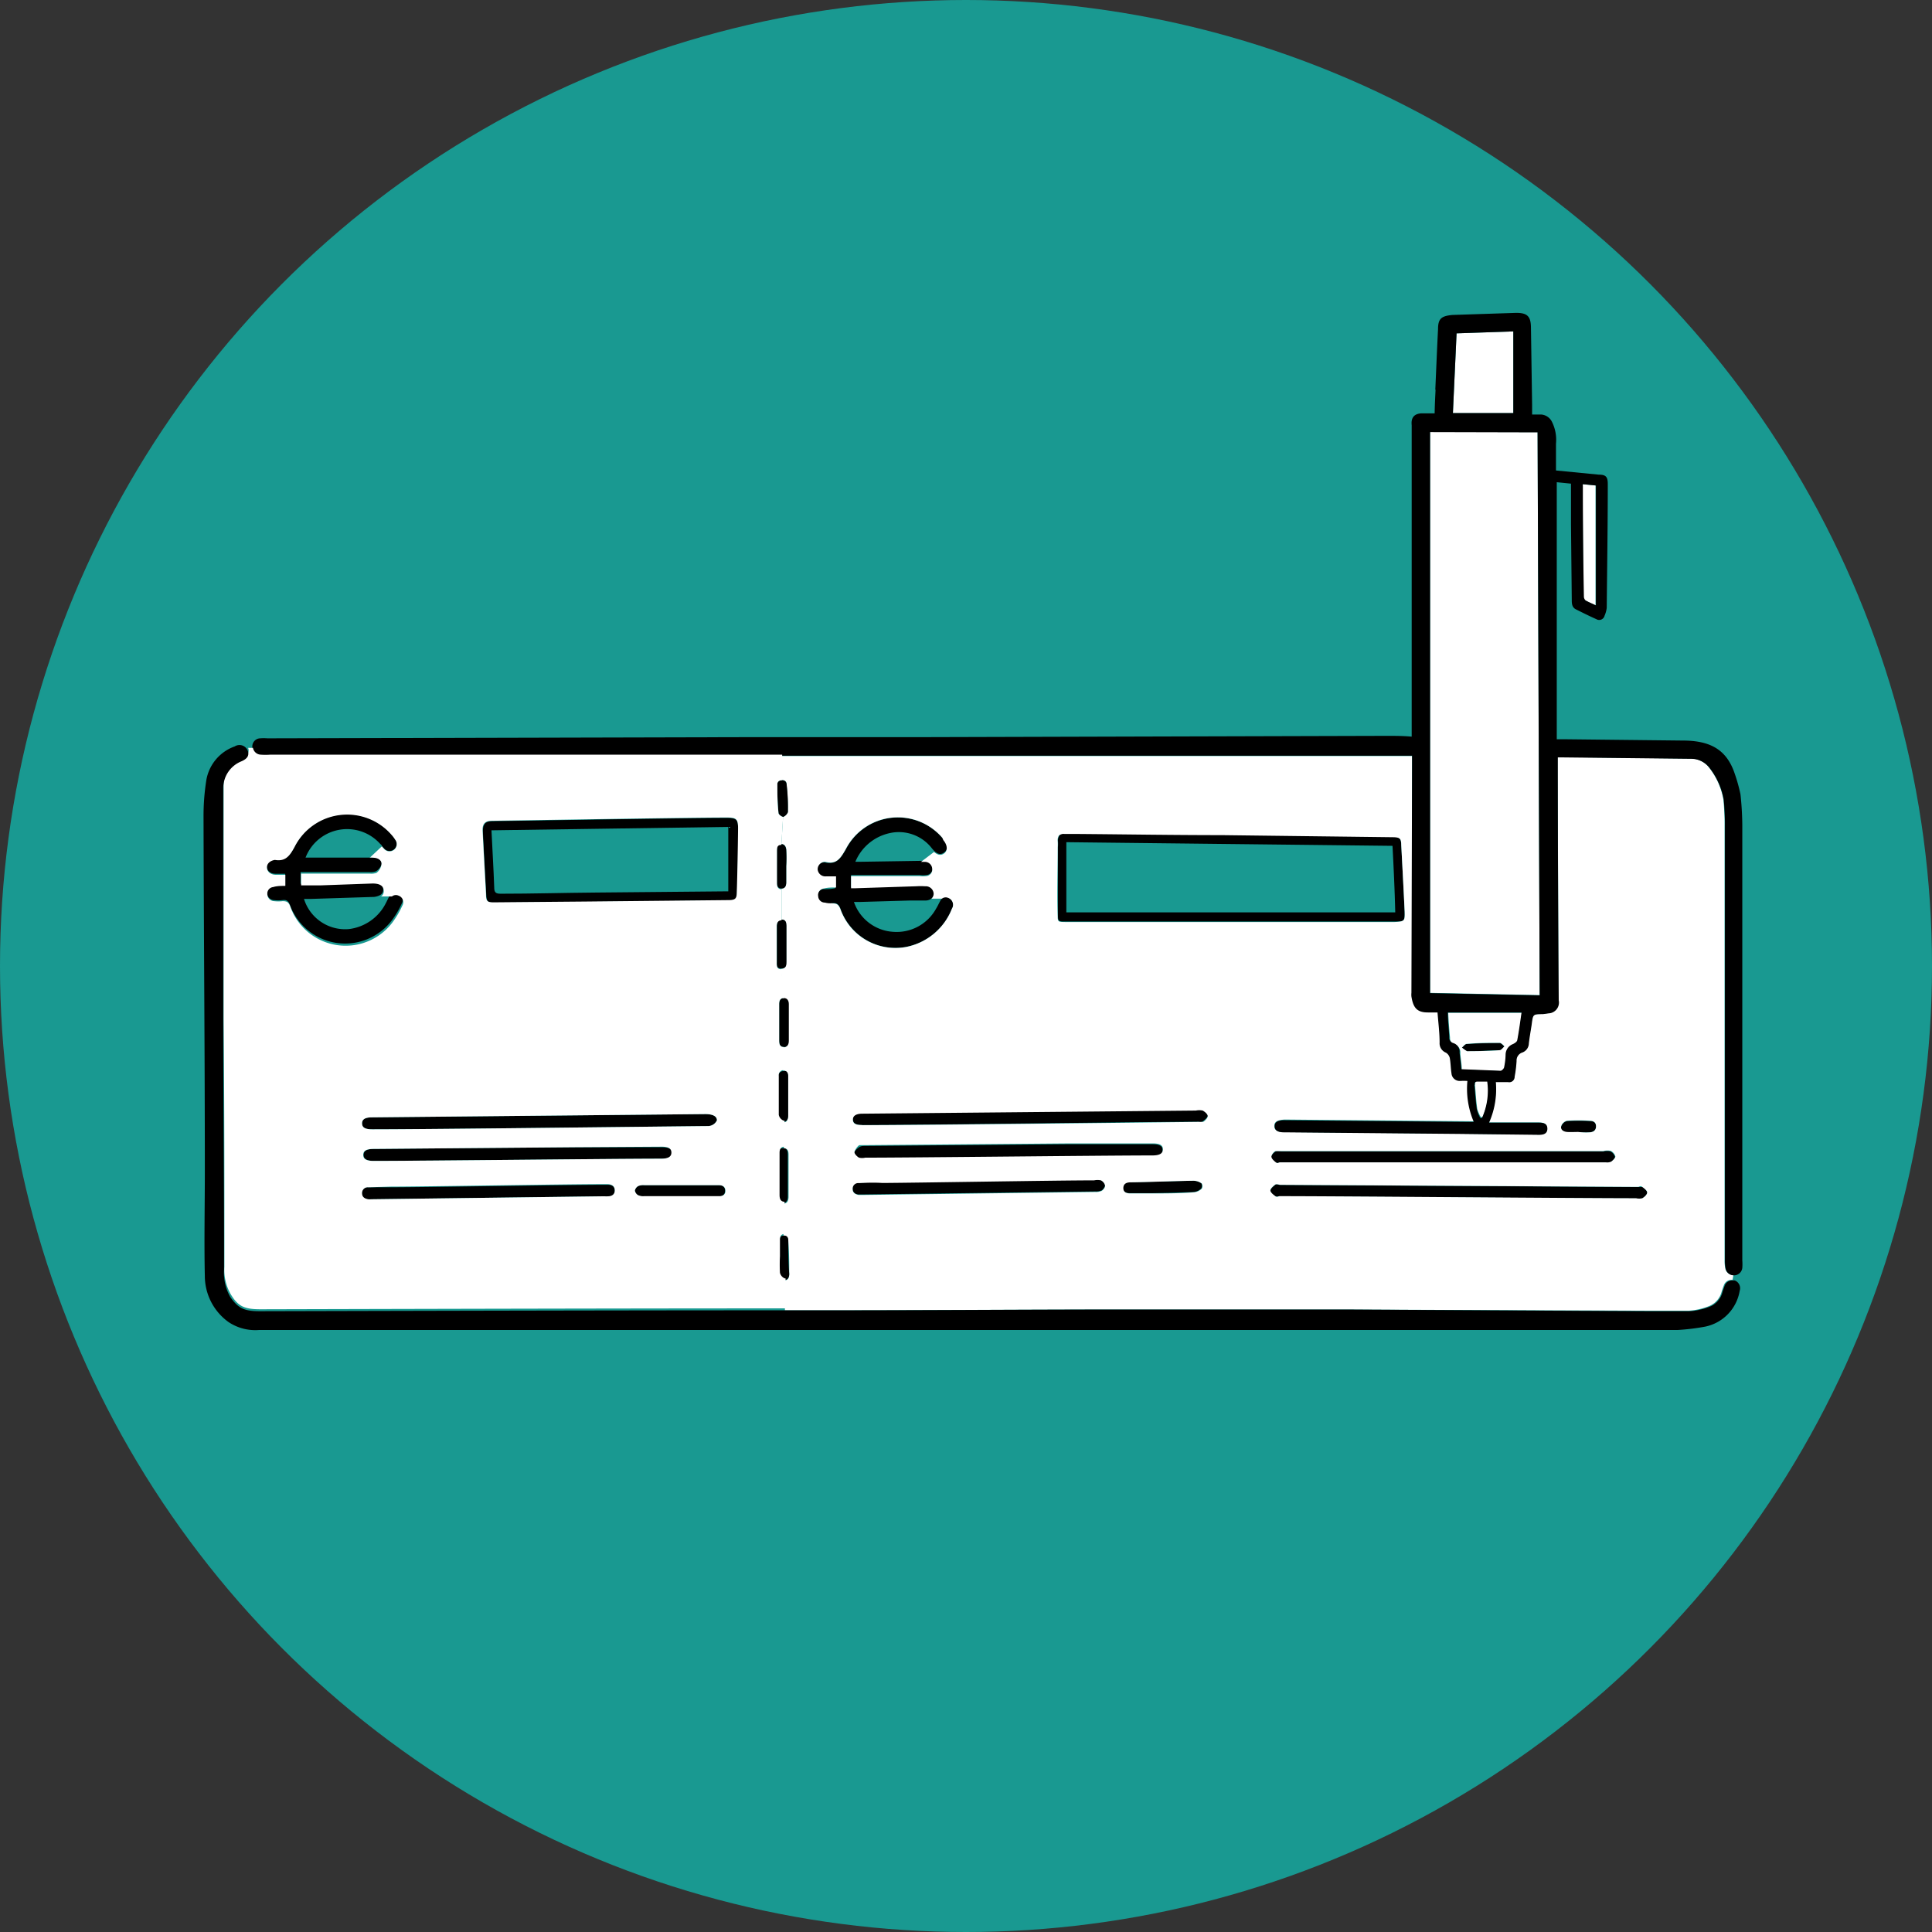 <svg id="Livello_1" data-name="Livello 1" xmlns="http://www.w3.org/2000/svg" viewBox="0 0 148.08 148.08"><rect x="0" y="0" width="148.08" height="148.08" fill="#333333" stroke="none"/><circle cx="74.04" cy="74.04" r="74.04" style="fill:#199991"/><path d="M133.06,43.76a.68.68,0,0,1,0-.15l1,.1V52.9c-.31-.15-.56-.25-.79-.38a.41.41,0,0,1-.16-.29Q133.1,48,133.06,43.76Z" transform="translate(-11.77 -6.5)" style="fill:#fff"/><path d="M134.1,92.83c0,.34-.25.44-.52.46s-.57,0-.85,0v0c-.28,0-.57,0-.85,0s-.52-.16-.45-.45a.64.64,0,0,1,.44-.41,14.43,14.43,0,0,1,1.74,0C133.87,92.41,134.1,92.52,134.1,92.83Z" transform="translate(-11.77 -6.5)"/><path d="M129.62,39.62q.07,21.6.16,43.15l-8.4-.17v-43Z" transform="translate(-11.77 -6.5)" style="fill:#fff"/><path d="M127.76,31.9v6.26h-4.63c.09-2.06.19-4.06.28-6.11Z" transform="translate(-11.77 -6.5)" style="fill:#fff"/><path d="M125,91.51c-.09-.61-.12-1.23-.18-1.85,0-.28.09-.36.35-.33s.38,0,.63,0a5.11,5.11,0,0,1-.4,2.79l-.13,0A2.75,2.75,0,0,1,125,91.51Z" transform="translate(-11.77 -6.5)" style="fill:#fff"/><path d="M126.72,87c-.76,0-2.45.12-2.51.08a2.55,2.55,0,0,1-.39-.28c.12-.1.24-.28.37-.28.83-.05,1.68-.08,2.52-.08.12,0,.25.18.37.27C127,86.8,126.84,87,126.72,87Z" transform="translate(-11.77 -6.5)"/><path d="M126.71,86.43c-.84,0-1.69,0-2.52.08-.13,0-.25.18-.37.28a2.55,2.55,0,0,0,.39.28c.06,0,1.75,0,2.51-.08.12,0,.24-.19.36-.29C127,86.61,126.83,86.43,126.71,86.43Zm-3.94-2.3h5.65c-.11.77-.2,1.45-.33,2.13,0,.12-.21.24-.34.3a.86.86,0,0,0-.55.79,5.36,5.36,0,0,1-.12,1c0,.1-.18.25-.27.25l-3-.12c0-.44-.09-.84-.11-1.24a.7.7,0,0,0-.47-.73.42.42,0,0,1-.32-.45C122.85,85.4,122.8,84.76,122.77,84.13Z" transform="translate(-11.77 -6.5)" style="fill:#fff"/><path d="M118.76,76.43H93.55V71.05l25,.28C118.59,73.05,118.67,74.72,118.76,76.43Z" transform="translate(-11.77 -6.5)" style="fill:#199991"/><path d="M110,94.75l24.68,0a1.28,1.28,0,0,1,.52,0,.69.69,0,0,1,.35.42c0,.12-.18.3-.31.4a.74.74,0,0,1-.4.06l-25,0c-.11,0-.25,0-.31,0s-.34-.28-.34-.43.18-.33.33-.43S109.84,94.75,110,94.75Z" transform="translate(-11.77 -6.5)"/><path d="M137.17,98.36c-4.54,0-22.76-.16-27.33-.16-.11,0-.25,0-.32,0s-.38-.28-.38-.43.21-.33.36-.45.24,0,.36,0l27.46.16c.11,0,.25,0,.32,0s.38.28.38.43-.2.34-.37.44A1.06,1.06,0,0,1,137.17,98.36Z" transform="translate(-11.77 -6.5)"/><path d="M103.26,97a1.08,1.08,0,0,1,.58.19.41.41,0,0,1,0,.4,1,1,0,0,1-.55.27c-1.07.05-2.14.07-3.22.09l-1.67,0c-.3,0-.57-.06-.57-.42s.28-.43.58-.43C99.26,97.11,102.47,97,103.26,97Z" transform="translate(-11.77 -6.5)"/><path d="M119.17,71.25c.09,1.7.18,3.39.26,5.09,0,.76,0,.79-.75.79H93.42c-.45,0-.55,0-.56-.38,0-1.78,0-3.57,0-5.35a3.42,3.42,0,0,0,0-.45A.72.72,0,0,1,93,70.5a.56.56,0,0,1,.43-.12c.34,0,.63,0,1,0,3.7,0,7.4,0,11.1.09l13.09.16C119.05,70.67,119.14,70.75,119.17,71.25Zm-.67.08-25-.28v5.38h25.21C118.67,74.72,118.59,73.05,118.5,71.33Z" transform="translate(-11.77 -6.5)"/><path d="M103.6,92.48c-4.29,0-21.45.25-25.73.25-.5,0-.73-.14-.73-.45s.24-.46.72-.47l25.57-.24a1.27,1.27,0,0,1,.52,0c.17.09.39.28.39.43s-.22.32-.38.44S103.72,92.48,103.6,92.48Z" transform="translate(-11.77 -6.5)"/><path d="M78.08,94.33l15.46-.13,6.53,0c.57,0,.81.13.81.45s-.25.47-.81.47c-3.68,0-18.34.17-22,.17a1.06,1.06,0,0,1-.48,0c-.16-.09-.36-.29-.35-.42s.22-.34.38-.44S77.93,94.33,78.08,94.33Z" transform="translate(-11.77 -6.5)"/><path d="M95.63,96.93a1.26,1.26,0,0,1,.52,0,.61.61,0,0,1,.32.4c0,.12-.13.32-.25.4a1.08,1.08,0,0,1-.51.09l-17.87.23h-.25c-.26,0-.47-.16-.47-.46a.43.43,0,0,1,.48-.45c.6,0,1.2-.05,1.79-.05C81.87,97.12,92.69,96.93,95.63,96.93Z" transform="translate(-11.77 -6.5)"/><path d="M84.48,75.32a.56.56,0,0,1,.26.82,4.76,4.76,0,0,1-3.55,2.94,4.47,4.47,0,0,1-5-2.92c-.14-.35-.29-.48-.64-.43a1.79,1.79,0,0,1-.61,0,.51.51,0,0,1-.51-.49.5.5,0,0,1,.44-.59c.3,0,.6,0,.93-.08v-.85H75a.59.59,0,0,1-.64-.54A.58.58,0,0,1,75,72.6h0c.9.21,1.21-.35,1.6-1A4.49,4.49,0,0,1,84,70.72l.08.09c.34.41.37.77.09,1s-.51.17-.8-.09l-.16-.18a3.2,3.2,0,0,0-3.27-1.18,3.7,3.7,0,0,0-2.61,2.19h.48l4.57-.07c.11,0,.22,0,.33,0a.56.56,0,0,1,.53.53.5.5,0,0,1-.47.56,2,2,0,0,1-.49,0H77v.93h.36L82,74.39a5.93,5.93,0,0,1,.73,0,.6.6,0,0,1,.64.56.51.51,0,0,1-.17.39.72.72,0,0,1-.46.18c-.39,0-.78,0-1.18,0l-3.83.11-.51,0a3.4,3.4,0,0,0,3,2.29,3.45,3.45,0,0,0,3.3-1.78c.11-.17.19-.36.29-.54a1,1,0,0,1,.24-.31A.49.49,0,0,1,84.48,75.32Z" transform="translate(-11.77 -6.5)"/><path d="M133.58,93.29c.27,0,.52-.12.52-.46s-.23-.42-.49-.43a14.43,14.43,0,0,0-1.74,0,.64.64,0,0,0-.44.41c-.07.29.19.43.45.45s.57,0,.85,0v0C133,93.29,133.3,93.31,133.58,93.29ZM103.26,97c-.79,0-4,.12-4.81.12-.3,0-.57.08-.58.43s.27.43.57.42l1.67,0c1.08,0,2.15,0,3.22-.09a1,1,0,0,0,.55-.27.41.41,0,0,0,0-.4A1.08,1.08,0,0,0,103.26,97Zm-26-2.19c0,.13.19.33.35.42a1.06,1.06,0,0,0,.48,0c3.64,0,18.3-.17,22-.17.56,0,.81-.15.81-.47s-.24-.46-.81-.45l-6.53,0-15.46.13c-.15,0-.33,0-.44,0S77.28,94.64,77.26,94.8Zm.61-2.07c4.28,0,21.44-.2,25.73-.25.12,0,.28,0,.36,0s.38-.29.38-.44-.22-.34-.39-.43a1.27,1.27,0,0,0-.52,0l-25.57.24c-.48,0-.73.17-.72.47S77.37,92.73,77.87,92.73Zm-2.33-17c.35,0,.5.08.64.43a4.47,4.47,0,0,0,5,2.92,4.76,4.76,0,0,0,3.55-2.94.56.56,0,0,0-.26-.82.49.49,0,0,0-.51.05l-.8,0a.51.51,0,0,0,.17-.39.6.6,0,0,0-.64-.56,5.93,5.93,0,0,0-.73,0l-4.61.15H77v-.93h5.26a2,2,0,0,0,.49,0,.5.5,0,0,0,.47-.56.56.56,0,0,0-.53-.53c-.11,0-.22,0-.33,0l1-.76c.29.26.56.29.8.09s.25-.59-.09-1L84,70.72a4.49,4.49,0,0,0-7.39.83c-.39.69-.7,1.25-1.6,1h0a.58.58,0,0,0-.57.58.59.59,0,0,0,.64.54h.77v.85c-.33,0-.63,0-.93.08a.5.5,0,0,0-.44.59.51.51,0,0,0,.51.49A1.79,1.79,0,0,0,75.54,75.73Zm43.89.61c-.08-1.7-.17-3.39-.26-5.09,0-.5-.12-.58-.62-.59l-13.09-.16c-3.7,0-7.4-.06-11.1-.09-.33,0-.62,0-1,0a.56.56,0,0,0-.43.12.72.72,0,0,0-.09.45,3.42,3.42,0,0,1,0,.45c0,1.78-.07,3.57,0,5.35,0,.39.11.37.56.38h25.26C119.42,77.13,119.46,77.1,119.43,76.34Zm15.24,18.38-24.68,0c-.15,0-.33,0-.44,0s-.34.28-.33.43.19.31.34.43.2,0,.31,0l25,0a.74.74,0,0,0,.4-.06c.13-.1.32-.28.31-.4a.69.69,0,0,0-.35-.42A1.28,1.28,0,0,0,134.67,94.72ZM77.6,97.18a.43.43,0,0,0-.48.45c0,.3.21.41.47.46h.25l17.87-.23a1.08,1.08,0,0,0,.51-.09c.12-.08.27-.28.25-.4a.61.61,0,0,0-.32-.4,1.26,1.26,0,0,0-.52,0c-2.94,0-13.76.19-16.24.2C78.8,97.13,78.2,97.15,77.6,97.18Zm31.84-4.38c0,.31.23.47.72.47h.12l13.26.12,6.16.07c.32,0,.64-.07.64-.47s-.31-.46-.64-.46l-2.28,0c-.49,0-1,0-1.55,0a6.32,6.32,0,0,0,.52-3.11c.35,0,.65,0,.94,0a.41.41,0,0,0,.5-.41,9.75,9.75,0,0,0,.15-1.21.64.64,0,0,1,.44-.65.76.76,0,0,0,.5-.68c.05-.5.15-1,.22-1.49.1-.75.1-.75.85-.77l.44-.06a.83.83,0,0,0,.78-1q0-9.12-.07-18.24c0-.13,0-.26,0-.38l.21,0,10.07.11a1.77,1.77,0,0,1,1.32.66,5.48,5.48,0,0,1,1.12,2.49,19.16,19.16,0,0,1,.09,2l0,33.29a3.08,3.08,0,0,0,.05.61.64.64,0,0,0,.63.54l-.07.37a.62.62,0,0,0-.67.43c-.06.15-.11.31-.16.46a1.62,1.62,0,0,1-1,1.13,5.06,5.06,0,0,1-1.53.34c-1.08,0-2.17,0-3.26,0l-22.93-.09-18.56,0c-7.06,0-14.11.06-21.17.06H71.93v-2.3c.23,0,.33-.22.33-.46,0-.84,0-1.68-.07-2.52,0-.23-.08-.44-.37-.43l0-2.47c.31,0,.39-.25.39-.52,0-.54,0-1.09,0-1.63V95c0-.25-.05-.48-.36-.48l0-2c.23,0,.32-.23.32-.47V89c0-.25-.11-.44-.38-.45l0-1.77c.3,0,.38-.23.38-.48,0-.93,0-1.87,0-2.81,0-.25-.09-.47-.39-.46l-.15-2.27c.35,0,.4-.27.4-.54,0-.44,0-.87,0-1.3h0V77.46c0-.25-.06-.48-.36-.48h0l0-2.38c.29,0,.35-.23.36-.46,0-.42,0-1.26,0-1.26a10.56,10.56,0,0,0,0-1.26c0-.16-.1-.43-.37-.42h0l.13-2.09h0a.67.67,0,0,0,.36-.36,15,15,0,0,0-.09-2.06c0-.15,0-.39-.35-.39V64.45H83.17l14.11,0,22.12,0H120V65l0,17.55a1.31,1.31,0,0,0,0,.28c.14.87.43,1.27,1.26,1.22.24,0,.48,0,.74,0,.06.8.13,1.55.16,2.31a.77.77,0,0,0,.48.77.66.66,0,0,1,.3.41c.07.39.07.79.13,1.18a.63.63,0,0,0,.67.58,5.09,5.09,0,0,1,.55,0,6.46,6.46,0,0,0,.49,3.14h-.38l-14.15-.13C109.67,92.34,109.44,92.48,109.44,92.8Zm.06,4.5c-.15.12-.37.3-.36.45s.22.31.38.43.21,0,.32,0c4.57,0,22.79.16,27.33.16a1.06,1.06,0,0,0,.48,0c.17-.1.37-.29.37-.44s-.22-.31-.38-.43-.21,0-.32,0l-27.46-.16C109.74,97.28,109.58,97.24,109.5,97.3Z" transform="translate(-11.77 -6.5)" style="fill:#fff"/><path d="M72.23,83.46c0,.94,0,1.88,0,2.81,0,.25-.08.48-.38.48s-.36-.23-.36-.48c0-.46,0-.93,0-1.39s0-.95,0-1.42c0-.24.07-.45.35-.46S72.23,83.21,72.23,83.46Z" transform="translate(-11.77 -6.5)"/><path d="M72.19,101.62c0,.84,0,1.68.07,2.52,0,.24-.1.46-.33.46h-.07a.63.63,0,0,1-.36-.43,12.42,12.42,0,0,1,0-1.26c0-.42,0-.84,0-1.26,0-.23.06-.45.35-.45S72.19,101.39,72.19,101.62Z" transform="translate(-11.77 -6.5)"/><path d="M71.41,98.19c0-1.07,0-2.14,0-3.22,0-.24.07-.47.38-.47s.36.23.36.48v1.59c0,.54,0,1.09,0,1.63,0,.27-.08.52-.39.52S71.4,98.46,71.41,98.19Z" transform="translate(-11.77 -6.5)"/><path d="M71.32,80.21l0-2.77c0-.24.09-.46.37-.46h0c.3,0,.36.23.36.48v1.43h0c0,.43,0,.86,0,1.3,0,.27,0,.54-.4.54S71.32,80.47,71.32,80.21Z" transform="translate(-11.77 -6.5)"/><path d="M71.44,68.82c-.06-.74-.1-1.48-.09-2.23,0-.1.07-.29.37-.29s.34.24.35.39a15,15,0,0,1,.09,2.06.67.67,0,0,1-.36.36h0C71.69,69.11,71.45,68.93,71.44,68.82Z" transform="translate(-11.77 -6.5)"/><path d="M71.32,71.63c0-.24,0-.43.34-.43h0c.27,0,.35.26.37.42a10.56,10.56,0,0,1,0,1.26s0,.84,0,1.26c0,.23-.07.46-.36.46h0c-.29,0-.35-.23-.35-.46C71.31,73.31,71.32,72.47,71.32,71.63Z" transform="translate(-11.77 -6.5)"/><path d="M72.18,89v3c0,.24-.09.47-.32.47h-.07a.61.61,0,0,1-.37-.44c0-1,0-2,0-3a.38.38,0,0,1,.39-.43C72.07,88.53,72.18,88.72,72.18,89Z" transform="translate(-11.77 -6.5)"/><path d="M67.59,69.88v4.91l-.41,0-9.74.09c-2.44,0-4.87,0-7.31.09-.38,0-.47-.12-.48-.48,0-1.44-.14-2.88-.21-4.38Z" transform="translate(-11.77 -6.5)" style="fill:#199991"/><path d="M66.89,98.2h-3v0H61.14a.92.92,0,0,1-.47-.08.51.51,0,0,1-.24-.37.52.52,0,0,1,.27-.35,1,1,0,0,1,.47-.06l5.43,0h.28c.27,0,.46.13.46.42S67.16,98.19,66.89,98.2Z" transform="translate(-11.77 -6.5)"/><path d="M67.18,74.82l.41,0V69.88l-18.15.26c.07,1.5.16,2.94.21,4.38,0,.36.1.48.48.48,2.44,0,4.87-.07,7.31-.09Zm.3-5.63c.74,0,.87.12.86.84,0,1.65,0,3.29-.08,4.94,0,.45-.13.55-.66.55l-11,.11-6.89.06c-.57,0-.64-.06-.67-.63-.09-1.61-.18-3.23-.26-4.84,0-.55.19-.78.72-.78C52.47,69.4,64.49,69.19,67.48,69.19Z" transform="translate(-11.77 -6.5)"/><path d="M62.45,95.31c-3.69,0-18.37.17-22,.17-.56,0-.81-.14-.81-.46s.24-.46.81-.46l15.42-.13,6.61,0c.57,0,.81.13.81.45S63,95.31,62.45,95.31Z" transform="translate(-11.77 -6.5)"/><path d="M40.31,93.06c-.56,0-.8-.14-.79-.47s.25-.45.78-.45l25.53-.25c.56,0,.89.16.89.48a.77.77,0,0,1-.72.44C61.71,92.85,44.58,93.06,40.31,93.06Z" transform="translate(-11.77 -6.5)"/><path d="M58.08,98.19l-17.87.23a1.92,1.92,0,0,1-.24,0c-.26,0-.48-.16-.47-.47A.44.44,0,0,1,40,97.5l1.76,0c2.49,0,13.31-.19,16.23-.19.13,0,.25,0,.37,0,.29,0,.52.1.53.44s-.23.43-.51.47A1.32,1.32,0,0,1,58.08,98.19Z" transform="translate(-11.77 -6.5)"/><path d="M34.35,71.38a4.51,4.51,0,0,1,7.44-.91,2.42,2.42,0,0,1,.27.36.55.55,0,0,1-.87.68,1.22,1.22,0,0,1-.15-.17c0-.06-.09-.12-.14-.17a3.41,3.41,0,0,0-5.71,1.06h4.9a2.53,2.53,0,0,1,.48,0c.28.06.51.25.44.54a1,1,0,0,1-.42.51,1.22,1.22,0,0,1-.52.06H34.81v.9c.5,0,1,0,1.5,0l3.91-.14c.61,0,.92.18.92.56a.45.45,0,0,1-.21.43,1.24,1.24,0,0,1-.65.16l-4.73.15-.48,0a3.3,3.3,0,0,0,3.44,2.31,3.66,3.66,0,0,0,2.84-2c.07-.13.13-.27.2-.4a.84.84,0,0,1,.22-.27.48.48,0,0,1,.51-.06.53.53,0,0,1,.28.78,6.81,6.81,0,0,1-.81,1.35A4.5,4.5,0,0,1,34,75.88c-.12-.31-.26-.44-.58-.39a2.83,2.83,0,0,1-.65,0,.54.54,0,0,1-.52-.53.5.5,0,0,1,.45-.55c.29,0,.59-.06.93-.09v-.85h-.76c-.39,0-.64-.24-.65-.55s.23-.53.61-.59h0C33.66,72.52,34,72.06,34.35,71.38Z" transform="translate(-11.77 -6.5)"/><path d="M133.3,52.52c.23.13.48.23.79.38V43.71l-1-.1a.68.68,0,0,0,0,.15q0,4.23.08,8.47A.41.41,0,0,0,133.3,52.52ZM127.76,31.9l-4.35.15c-.09,2.05-.19,4.05-.28,6.11h4.63Zm-6.38,7.72v43l8.4.17q-.08-21.58-.16-43.15Zm2.4,48.83,3,.12c.09,0,.24-.15.27-.25a5.36,5.36,0,0,0,.12-1,.86.86,0,0,1,.55-.79c.13-.06.32-.18.34-.3.13-.68.22-1.36.33-2.13h-5.65c0,.63.08,1.27.11,1.9a.42.42,0,0,0,.32.45.7.7,0,0,1,.47.73C123.69,87.61,123.74,88,123.78,88.45Zm-2-52.08c.07-1.55.13-3.1.21-4.65,0-.82.28-1,1.1-1.08l4.89-.16c.83,0,1.11.25,1.13,1.07l.09,6v.72h.68a1,1,0,0,1,.85.58,3.06,3.06,0,0,1,.3,1.65v2.06l3.28.32c.56,0,.69.18.69.73,0,3.16-.05,6.31-.08,9.47a2.13,2.13,0,0,1-.17.62.42.42,0,0,1-.62.26c-.54-.24-1.06-.5-1.58-.76-.29-.15-.31-.43-.31-.71l-.06-5.79c0-1,0-2.06,0-3.13l-1.09-.11v19.7h.53l9.1.1c2,0,3.35.59,4,2.51a12.81,12.81,0,0,1,.45,1.61,23.35,23.35,0,0,1,.14,2.39l0,25.34v8a3.64,3.64,0,0,1,0,.57.64.64,0,0,1-.65.57h0a.64.64,0,0,1-.63-.54,3.08,3.08,0,0,1-.05-.61l0-33.29a19.16,19.16,0,0,0-.09-2,5.48,5.48,0,0,0-1.12-2.49,1.77,1.77,0,0,0-1.32-.66l-10.07-.11-.21,0c0,.12,0,.25,0,.38q0,9.12.07,18.24a.83.83,0,0,1-.78,1l-.44.06c-.75,0-.75,0-.85.77-.07.5-.17,1-.22,1.49a.76.76,0,0,1-.5.68.64.64,0,0,0-.44.65,9.75,9.75,0,0,1-.15,1.21.41.41,0,0,1-.5.41c-.29,0-.59,0-.94,0a6.32,6.32,0,0,1-.52,3.11c.58,0,1.06,0,1.55,0l2.28,0c.33,0,.64.06.64.46s-.32.47-.64.47l-6.16-.07-13.26-.12h-.12c-.49,0-.72-.16-.72-.47s.23-.46.73-.46l14.15.13h.38a6.46,6.46,0,0,1-.49-3.14,5.09,5.09,0,0,0-.55,0,.63.63,0,0,1-.67-.58c-.06-.39-.06-.79-.13-1.18a.66.66,0,0,0-.3-.41.77.77,0,0,1-.48-.77c0-.76-.1-1.51-.16-2.31-.26,0-.5,0-.74,0-.83,0-1.12-.35-1.26-1.22a1.31,1.31,0,0,1,0-.28L120,65v-.58h-.55l-22.12,0-14.11,0H32.46a5.1,5.1,0,0,1-.78,0,.63.63,0,0,1-.57-.52.71.71,0,0,1,0-.15.62.62,0,0,1,.59-.66,3.64,3.64,0,0,1,.57,0L69,63l13.26,0,35.82-.1c.6,0,1.21,0,1.89.06v-.41q0-11.34,0-22.68c0-.26,0-.52,0-.78-.06-.57.18-.88.76-.91.31,0,.62,0,1,0C121.74,37.53,121.77,37,121.8,36.37Zm3,53.29c.06.62.09,1.24.18,1.85a2.75,2.75,0,0,0,.27.68l.13,0a5.11,5.11,0,0,0,.4-2.79c-.25,0-.44,0-.63,0S124.77,89.38,124.8,89.66Z" transform="translate(-11.77 -6.5)"/><path d="M60.67,98.1a.92.92,0,0,0,.47.08h2.78v0h3c.27,0,.46-.14.45-.42s-.19-.41-.46-.42H66.6l-5.43,0a1,1,0,0,0-.47.06.52.52,0,0,0-.27.35A.51.51,0,0,0,60.67,98.1ZM39.52,92.59c0,.33.23.47.79.47,4.27,0,21.4-.21,25.69-.25a.77.77,0,0,0,.72-.44c0-.32-.33-.48-.89-.48l-25.53.25C39.77,92.14,39.53,92.28,39.52,92.59Zm16.32,1.84-15.42.13c-.57,0-.81.14-.81.46s.25.46.81.46c3.66,0,18.34-.17,22-.17.56,0,.81-.15.81-.47s-.24-.46-.81-.45Zm2.5,2.83c-.12,0-.24,0-.37,0-2.92,0-13.74.19-16.23.19L40,97.5a.44.44,0,0,0-.48.45c0,.31.21.42.47.47a1.92,1.92,0,0,0,.24,0l17.87-.23a1.32,1.32,0,0,0,.28,0c.28,0,.52-.14.51-.47S58.63,97.27,58.34,97.26Zm-18.25-25,.95-.89a1.22,1.22,0,0,0,.15.17.55.55,0,0,0,.87-.68,2.42,2.42,0,0,0-.27-.36,4.51,4.51,0,0,0-7.44.91c-.37.68-.69,1.14-1.51,1h0c-.38.06-.62.29-.61.59s.26.53.65.55h.76v.85c-.34,0-.64,0-.93.09a.5.5,0,0,0-.45.55.54.54,0,0,0,.52.53,2.83,2.83,0,0,0,.65,0c.32,0,.46.08.58.39a4.5,4.5,0,0,0,7.78,1.32,6.81,6.81,0,0,0,.81-1.35.53.53,0,0,0-.28-.78.48.48,0,0,0-.51.06h-.84a.45.45,0,0,0,.21-.43c0-.38-.31-.58-.92-.56l-3.91.14c-.5,0-1,0-1.5,0v-.9h5.26a1.22,1.22,0,0,0,.52-.06A1,1,0,0,0,41,72.8c.07-.29-.16-.48-.44-.54A2.53,2.53,0,0,0,40.09,72.23Zm31.57-1c-.31,0-.33.19-.34.43,0,.84,0,1.68,0,2.51,0,.23.06.45.35.46h0l0,2.38c-.28,0-.37.22-.37.46l0,2.77c0,.26,0,.52.37.52L71.84,83c-.28,0-.35.22-.35.46,0,.47,0,1,0,1.42s0,.93,0,1.39c0,.25.06.48.36.48l0,1.77a.38.38,0,0,0-.39.43c0,1,0,2,0,3a.61.61,0,0,0,.37.44h.07l0,2c-.31,0-.38.23-.38.47,0,1.08,0,2.15,0,3.22,0,.27.06.52.38.53l0,2.47c-.29,0-.35.22-.35.45,0,.42,0,.84,0,1.26a12.42,12.42,0,0,0,0,1.26.63.63,0,0,0,.36.43h.07v2.3c-15.08,0-39.82.07-40.25.07-1.26,0-1.72-.24-2.28-1.16a3.76,3.76,0,0,1-.48-2.09c0-6.34,0-12.68-.06-19,0-6,0-11.91,0-17.87a2.22,2.22,0,0,1,1.4-2.1c.44-.21.6-.47.48-.81l.37,0a.63.63,0,0,0,.57.52,5.1,5.1,0,0,0,.78,0H71.72V66.3c-.3,0-.37.19-.37.29,0,.75,0,1.49.09,2.23,0,.11.25.29.35.29ZM68.34,70c0-.72-.12-.84-.86-.84-3,0-15,.21-18,.25-.53,0-.75.23-.72.78.08,1.61.17,3.23.26,4.84,0,.57.1.64.67.63l6.89-.06,11-.11c.53,0,.65-.1.66-.55C68.29,73.32,68.32,71.68,68.34,70Z" transform="translate(-11.77 -6.5)" style="fill:#fff"/><path d="M31.68,107c.43,0,25.17-.07,40.25-.07h3.42c7.06,0,14.11-.05,21.17-.06l18.56,0L138,107c1.09,0,2.18,0,3.26,0a5.06,5.06,0,0,0,1.53-.34,1.62,1.62,0,0,0,1-1.13c.05-.15.1-.31.16-.46a.62.62,0,0,1,.67-.43l.11,0a.64.64,0,0,1,.38.8,3.37,3.37,0,0,1-2.64,2.74,17.12,17.12,0,0,1-2.14.26s-5.61,0-8.41,0l-15.62,0-35.21,0c-16.24,0-49,0-49.48,0a3.69,3.69,0,0,1-2.31-.6,4.35,4.35,0,0,1-1.83-3.53c-.06-2.66,0-5.33,0-8,0-9.08-.08-18.17-.1-27.25a17.52,17.52,0,0,1,.22-2.8,3.34,3.34,0,0,1,2.17-2.55.68.68,0,0,1,1,.33c.12.34,0,.6-.48.81a2.22,2.22,0,0,0-1.4,2.1c0,6,0,11.91,0,17.87,0,6.33.07,12.67.06,19a3.76,3.76,0,0,0,.48,2.09C30,106.73,30.42,107,31.68,107Z" transform="translate(-11.77 -6.5)"/></svg>